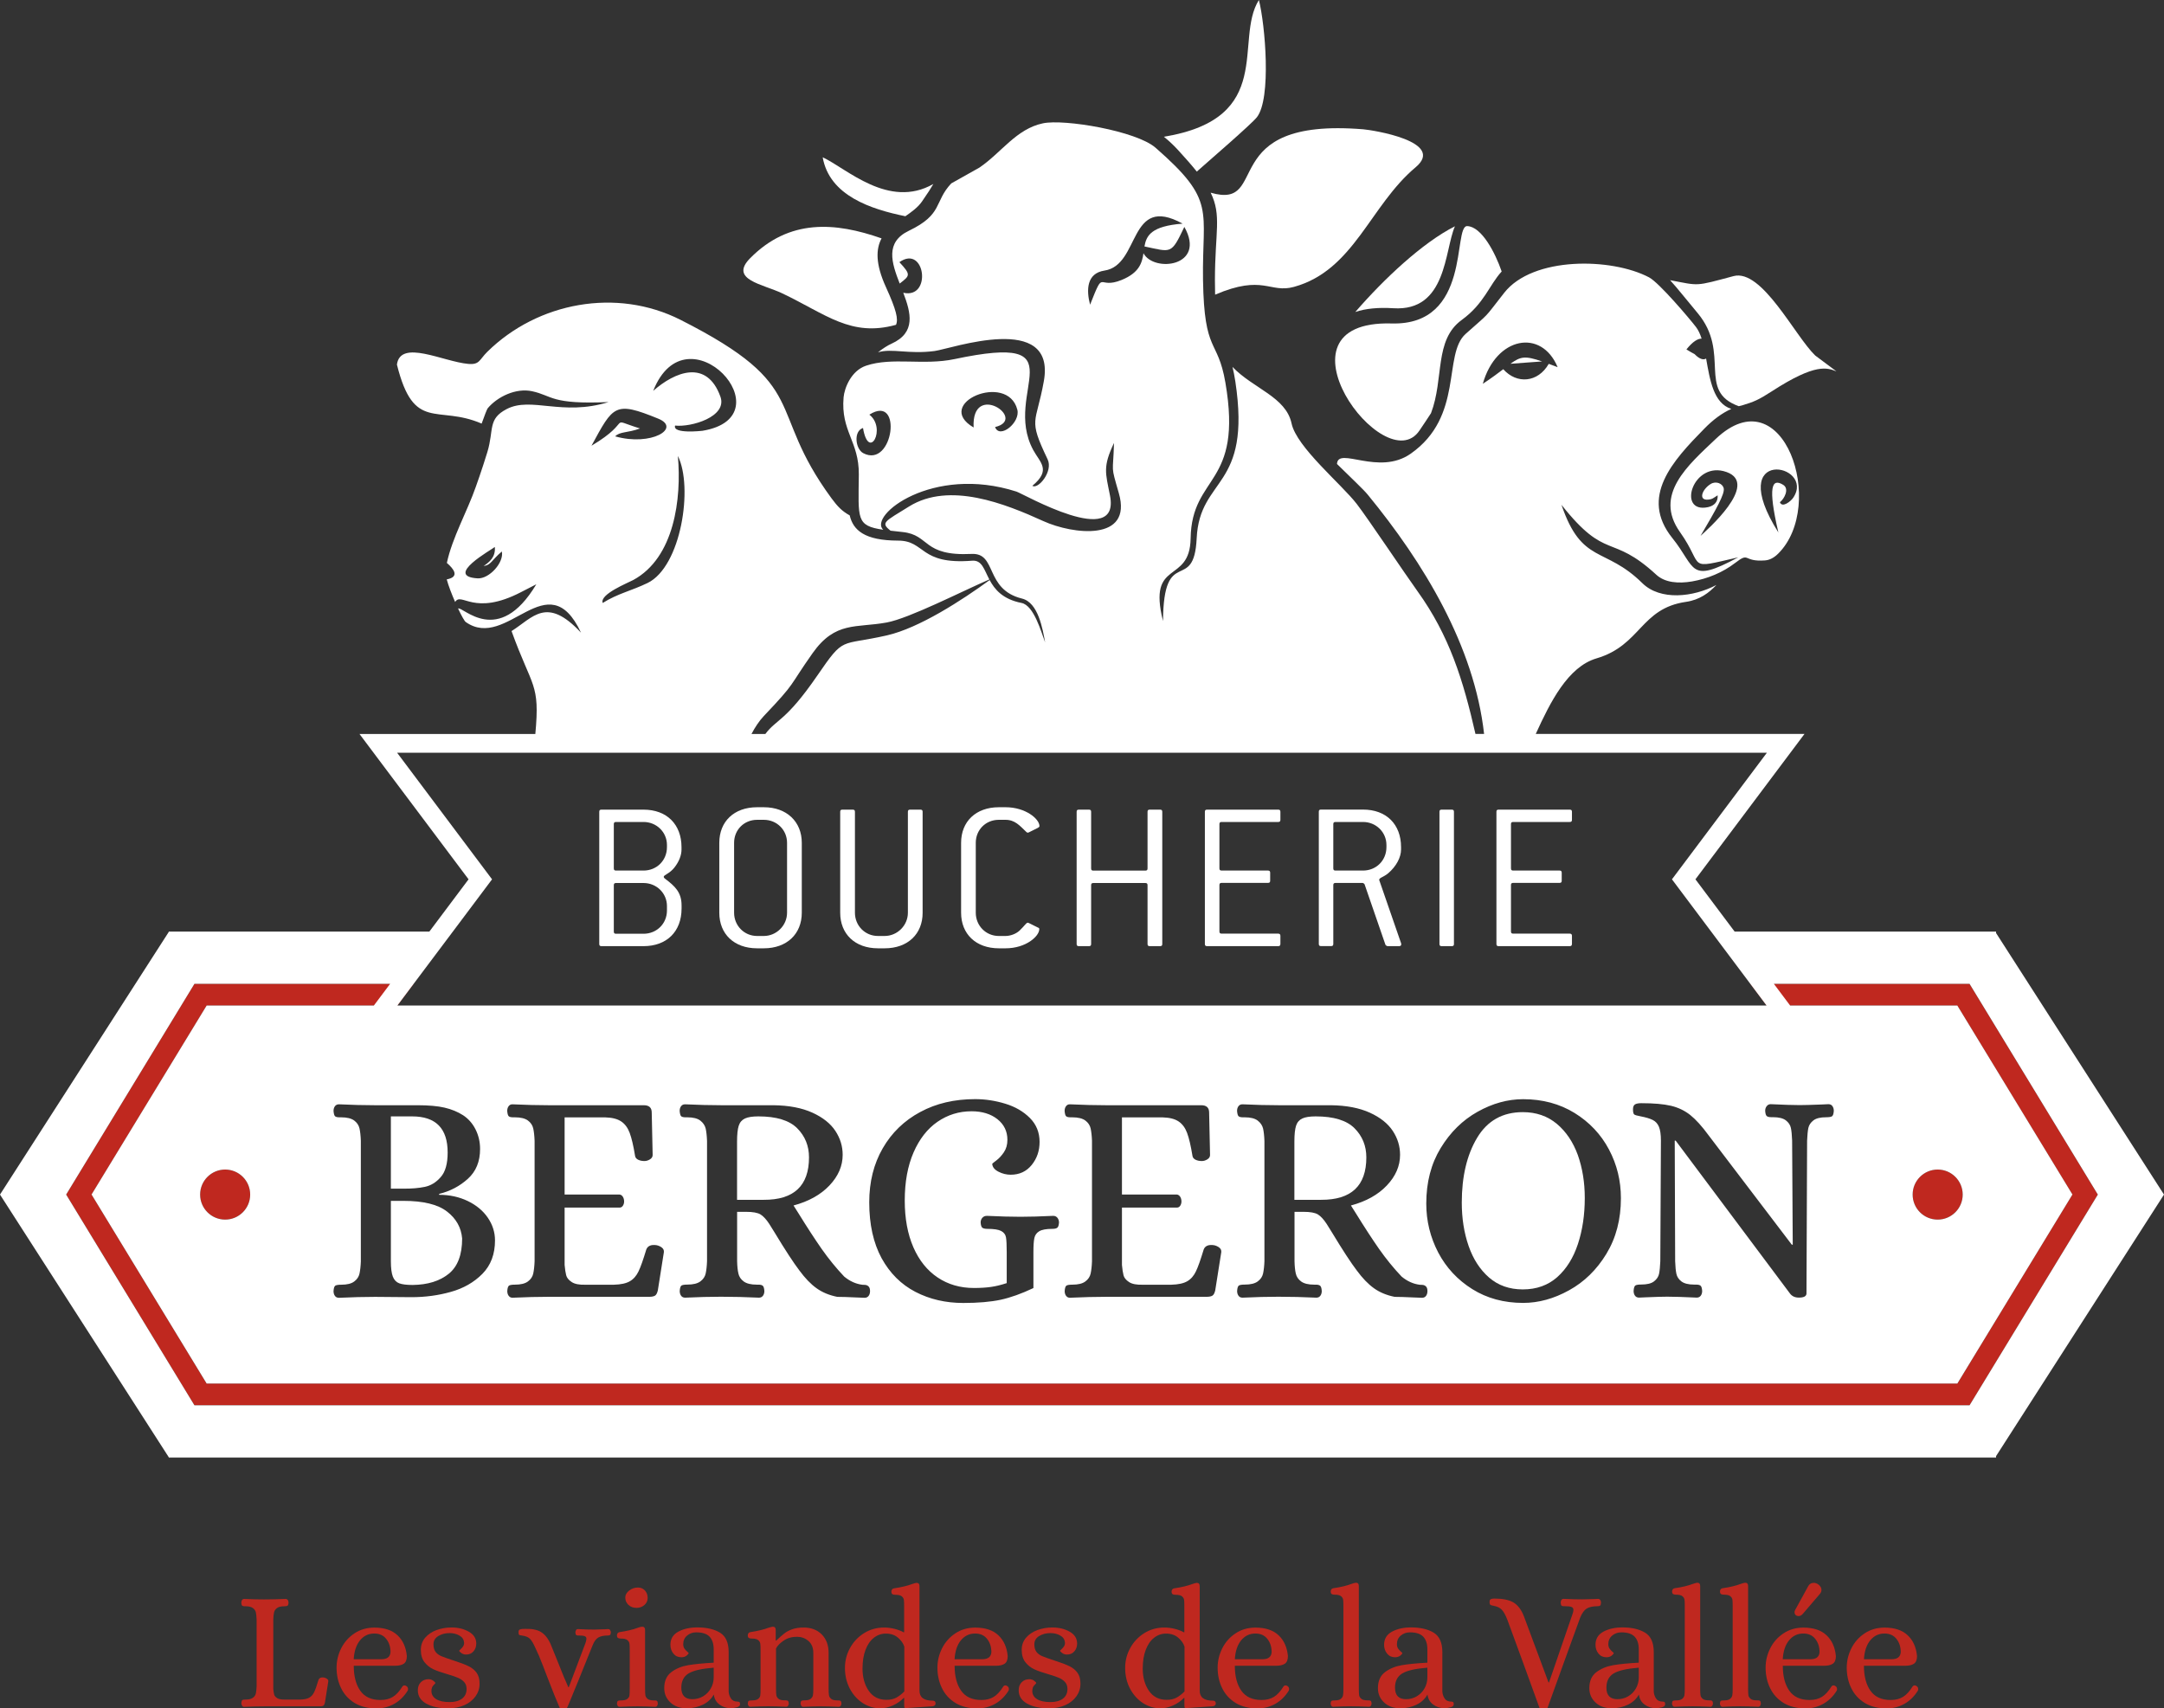 <?xml version="1.0" encoding="utf-8"?>
<!-- Generator: Adobe Illustrator 27.2.0, SVG Export Plug-In . SVG Version: 6.00 Build 0)  -->
<svg version="1.1" id="Calque_1" xmlns="http://www.w3.org/2000/svg" xmlns:xlink="http://www.w3.org/1999/xlink" x="0px" y="0px"
	 viewBox="0 0 351 277.07" style="enable-background:new 0 0 351 277.07;" xml:space="preserve">
<rect x="0" y="0" width="351" height="277.07" fill="#333333" stroke="none"/>
<style type="text/css">
	.st0{fill:#BF281F;}
	.st1{fill:#FFFFFF;}
	.st2{fill:none;}
</style>
<g>
	<g>
		<path class="st0" d="M39.27,276.64c-0.08-0.12-0.12-0.26-0.12-0.43c0.02-0.27,0.07-0.44,0.17-0.49c0.09-0.06,0.27-0.08,0.52-0.08
			c0.53,0,0.92-0.1,1.18-0.29c0.26-0.19,0.42-0.43,0.48-0.71c0.06-0.28,0.1-0.65,0.12-1.11v-10.91c-0.02-0.46-0.06-0.83-0.12-1.11
			c-0.06-0.28-0.23-0.52-0.48-0.71c-0.26-0.19-0.65-0.29-1.18-0.29h-0.17c-0.18,0-0.31-0.03-0.39-0.1
			c-0.07-0.06-0.12-0.22-0.14-0.48c0-0.16,0.04-0.31,0.12-0.43c0.08-0.12,0.2-0.18,0.34-0.18c1.21,0.06,2.3,0.08,3.27,0.08
			c1.1,0,2.24-0.03,3.44-0.08c0.16,0,0.29,0.06,0.37,0.18c0.08,0.12,0.12,0.26,0.12,0.43c-0.02,0.28-0.08,0.44-0.18,0.5
			c-0.1,0.05-0.27,0.08-0.51,0.08c-0.53,0-0.93,0.1-1.18,0.29c-0.26,0.19-0.42,0.43-0.48,0.71c-0.06,0.28-0.11,0.66-0.12,1.11v11.32
			c0.04,0.38,0.08,0.68,0.14,0.89c0.05,0.21,0.22,0.4,0.49,0.58c0.28,0.17,0.71,0.25,1.29,0.23h2.47c0.64-0.02,1.13-0.12,1.46-0.32
			c0.33-0.19,0.59-0.49,0.78-0.89c0.19-0.4,0.43-1.06,0.7-1.98c0.13-0.33,0.44-0.46,0.93-0.38c0.17,0.04,0.32,0.11,0.47,0.22
			c0.15,0.11,0.21,0.25,0.19,0.41l-0.55,3.46c-0.06,0.24-0.14,0.39-0.25,0.47c-0.11,0.07-0.29,0.11-0.55,0.11h-9.01
			c-0.99,0-2.09,0.03-3.3,0.08C39.47,276.82,39.35,276.76,39.27,276.64z"/>
		<path class="st0" d="M57.51,276.19c-0.96-0.59-1.69-1.38-2.18-2.39c-0.5-1.01-0.74-2.13-0.74-3.35c0-1.08,0.25-2.12,0.75-3.12
			c0.5-1,1.22-1.81,2.16-2.43c0.93-0.62,2.01-0.93,3.22-0.93c1.63,0,2.89,0.42,3.76,1.25c0.88,0.83,1.38,1.96,1.51,3.37
			c0,0.6-0.17,1.02-0.5,1.24c-0.33,0.22-0.81,0.33-1.43,0.33h-6.68c0,1.7,0.35,3.05,1.06,4.05c0.7,1,1.8,1.5,3.28,1.5
			c0.79,0,1.46-0.17,2.01-0.51c0.55-0.34,1.07-0.91,1.57-1.72c0.09-0.09,0.18-0.14,0.28-0.14c0.13,0,0.24,0.04,0.33,0.11
			c0.18,0.11,0.27,0.27,0.27,0.49c0,0.11-0.02,0.19-0.05,0.25c-0.57,0.92-1.29,1.63-2.16,2.13c-0.87,0.5-1.85,0.76-2.95,0.76
			C59.64,277.07,58.47,276.77,57.51,276.19z M61.86,269.1c0.93,0,1.43-0.38,1.48-1.15c0-0.84-0.23-1.56-0.69-2.14
			c-0.46-0.59-1.11-0.88-1.95-0.88c-0.93,0-1.7,0.37-2.31,1.11c-0.6,0.74-0.94,1.76-1.02,3.06H61.86z"/>
		<path class="st0" d="M69.14,276.3c-0.92-0.51-1.37-1.24-1.37-2.17c0-0.53,0.16-0.96,0.48-1.29c0.32-0.33,0.74-0.5,1.25-0.5
			c0.29,0,0.55,0.08,0.78,0.25c0.23,0.17,0.34,0.29,0.34,0.38c0,0.02-0.1,0.14-0.32,0.36c-0.21,0.22-0.32,0.53-0.32,0.93
			c0,0.55,0.25,0.98,0.76,1.31c0.5,0.32,1.23,0.48,2.19,0.48c0.86,0,1.53-0.19,2.02-0.56c0.49-0.38,0.73-0.9,0.73-1.58
			c0-0.46-0.14-0.83-0.41-1.13c-0.27-0.29-0.62-0.52-1.03-0.69c-0.41-0.17-0.99-0.36-1.72-0.58c-0.9-0.26-1.63-0.51-2.2-0.77
			c-0.57-0.26-1.05-0.64-1.46-1.15c-0.4-0.51-0.6-1.18-0.6-2.01c0-0.77,0.24-1.43,0.71-1.98c0.48-0.55,1.1-0.96,1.86-1.24
			c0.76-0.27,1.56-0.41,2.4-0.41c1.08,0,2.02,0.23,2.82,0.69c0.8,0.46,1.2,1.1,1.2,1.92c0,0.49-0.15,0.92-0.45,1.26
			c-0.3,0.35-0.7,0.52-1.2,0.52c-0.29,0-0.55-0.08-0.78-0.25c-0.23-0.17-0.34-0.29-0.34-0.38c0-0.02,0.07-0.09,0.22-0.22
			c0.15-0.13,0.28-0.28,0.4-0.45c0.12-0.17,0.18-0.38,0.18-0.62c-0.04-0.5-0.28-0.88-0.74-1.15c-0.46-0.27-1-0.41-1.62-0.41
			c-0.7,0-1.3,0.16-1.83,0.48c-0.52,0.32-0.78,0.77-0.78,1.33c0,0.51,0.11,0.92,0.33,1.22c0.22,0.3,0.55,0.55,0.99,0.73
			c0.44,0.18,1.14,0.43,2.09,0.74c0.97,0.31,1.73,0.6,2.28,0.87c0.55,0.27,0.99,0.62,1.31,1.07c0.32,0.45,0.48,1.04,0.48,1.77
			c0,0.75-0.22,1.43-0.66,2.05c-0.44,0.61-1.04,1.09-1.81,1.43c-0.77,0.34-1.63,0.51-2.58,0.51
			C71.24,277.07,70.05,276.81,69.14,276.3z"/>
		<path class="st0" d="M88.81,272.09c-0.07-0.18-0.33-0.84-0.76-1.98c-0.43-1.14-0.84-2.09-1.22-2.86c-0.31-0.71-0.6-1.2-0.88-1.47
			c-0.27-0.27-0.68-0.43-1.21-0.51c-0.06-0.02-0.16-0.04-0.3-0.05c-0.15-0.02-0.24-0.06-0.28-0.14c-0.04-0.07-0.05-0.2-0.05-0.38
			c0-0.22,0.06-0.36,0.18-0.41c0.12-0.05,0.27-0.09,0.44-0.1c0.17-0.01,0.29-0.01,0.34-0.01c1.12-0.05,2,0.11,2.64,0.48
			c0.64,0.38,1.17,1.03,1.59,1.96c0.02,0.04,0.38,0.92,1.07,2.64c0.84,2.14,1.45,3.6,1.81,4.37h0.08l2.72-7.2
			c0.09-0.31,0.14-0.53,0.14-0.66c0-0.2-0.09-0.34-0.28-0.41c-0.18-0.07-0.49-0.11-0.91-0.11h-0.17c-0.15,0-0.25-0.03-0.31-0.08
			c-0.06-0.06-0.11-0.19-0.12-0.41c0-0.13,0.03-0.25,0.1-0.37c0.06-0.12,0.16-0.18,0.29-0.18c1.04,0.06,1.93,0.08,2.67,0.08
			c0.29,0,0.86-0.02,1.7-0.05l0.58-0.03c0.13,0,0.23,0.06,0.3,0.18c0.07,0.12,0.11,0.24,0.11,0.37c-0.02,0.22-0.06,0.36-0.14,0.41
			c-0.07,0.05-0.18,0.08-0.33,0.08c-0.68,0-1.2,0.11-1.57,0.33c-0.37,0.22-0.68,0.65-0.93,1.29c-0.42,1.06-1.21,3.01-2.36,5.85
			c-1.16,2.84-1.75,4.27-1.79,4.29h-1.16C90.34,275.99,89.68,274.35,88.81,272.09z"/>
		<path class="st0" d="M100.19,276.66c-0.08-0.11-0.12-0.24-0.12-0.38c0.02-0.24,0.07-0.38,0.17-0.43c0.09-0.05,0.26-0.07,0.5-0.07
			c0.48,0,0.81-0.08,1.02-0.25c0.2-0.17,0.32-0.36,0.34-0.58c0.03-0.22,0.04-0.57,0.04-1.04v-6.29c0-0.48-0.01-0.82-0.04-1.04
			c-0.03-0.22-0.14-0.41-0.34-0.58c-0.2-0.17-0.54-0.25-1.02-0.25c-0.22,0-0.39-0.03-0.5-0.1c-0.11-0.06-0.17-0.22-0.17-0.45
			c0-0.11,0.04-0.22,0.11-0.32c0.07-0.1,0.18-0.16,0.33-0.18c1.15-0.17,2.14-0.4,2.97-0.71c0.26-0.09,0.47-0.15,0.63-0.16h0.08
			c0.29,0,0.44,0.17,0.44,0.52v9.56c0,0.48,0.02,0.82,0.05,1.04c0.04,0.22,0.16,0.41,0.36,0.58c0.2,0.17,0.54,0.25,1.02,0.25h0.17
			c0.15,0,0.26,0.03,0.33,0.08c0.07,0.05,0.12,0.19,0.14,0.41c0,0.15-0.04,0.28-0.11,0.38c-0.07,0.11-0.18,0.17-0.33,0.17
			c-1.06-0.05-2.03-0.08-2.89-0.08c-0.82,0-1.78,0.03-2.86,0.08C100.38,276.82,100.27,276.77,100.19,276.66z M101.94,260.29
			c-0.35-0.32-0.52-0.72-0.52-1.2c0-0.42,0.21-0.8,0.63-1.13c0.42-0.33,0.9-0.49,1.43-0.49c0.46,0,0.83,0.16,1.13,0.48
			c0.29,0.32,0.44,0.73,0.44,1.22c0,0.44-0.17,0.82-0.52,1.13c-0.35,0.31-0.78,0.47-1.29,0.47
			C102.71,260.77,102.28,260.61,101.94,260.29z"/>
		<path class="st0" d="M108.76,276.13c-0.68-0.62-1.02-1.4-1.02-2.34c0-1.15,0.38-2.02,1.15-2.6c0.77-0.58,1.69-0.95,2.75-1.13
			c1.06-0.17,2.44-0.31,4.12-0.4v-2.17c0-0.9-0.23-1.58-0.67-2.05c-0.45-0.47-1.17-0.7-2.16-0.7c-0.57,0-1.06,0.17-1.48,0.52
			c-0.42,0.35-0.63,0.82-0.63,1.4c0,0.29,0.07,0.54,0.21,0.73c0.14,0.19,0.28,0.35,0.44,0.48c0.16,0.13,0.23,0.2,0.23,0.22
			c0,0.11-0.12,0.25-0.34,0.43c-0.23,0.17-0.51,0.26-0.84,0.26c-0.55,0-0.98-0.2-1.3-0.6c-0.32-0.4-0.48-0.88-0.48-1.43
			c0-0.95,0.43-1.66,1.28-2.12c0.85-0.46,1.88-0.69,3.09-0.69c1.5,0,2.73,0.28,3.67,0.85c0.94,0.57,1.41,1.62,1.41,3.16v6.4
			c0.02,0.38,0.14,0.75,0.36,1.1c0.22,0.35,0.58,0.52,1.07,0.52c0.15,0,0.25,0.03,0.32,0.08c0.06,0.05,0.1,0.17,0.1,0.36
			c0,0.22-0.17,0.38-0.51,0.48c-0.34,0.1-0.67,0.15-1,0.15c-0.7,0-1.31-0.2-1.84-0.6c-0.53-0.4-0.83-0.94-0.91-1.62
			c-0.39,0.71-0.98,1.26-1.77,1.65c-0.8,0.38-1.65,0.58-2.57,0.58C110.33,277.07,109.44,276.76,108.76,276.13z M114.03,275.12
			c0.53-0.31,0.95-0.74,1.26-1.28c0.31-0.54,0.47-1.14,0.47-1.8v-1.57c-1.92,0.15-3.28,0.46-4.07,0.93
			c-0.79,0.48-1.18,1.25-1.18,2.31c0,1.25,0.6,1.87,1.79,1.87C112.93,275.58,113.5,275.43,114.03,275.12z"/>
		<path class="st0" d="M121.41,276.66c-0.08-0.11-0.12-0.24-0.12-0.38c0.02-0.24,0.07-0.38,0.17-0.43c0.09-0.05,0.26-0.07,0.5-0.07
			c0.48,0,0.81-0.08,1.02-0.25c0.2-0.17,0.32-0.36,0.34-0.58c0.03-0.22,0.04-0.57,0.04-1.04v-6.29c0-0.48-0.01-0.82-0.04-1.04
			c-0.03-0.22-0.14-0.41-0.34-0.58c-0.2-0.17-0.54-0.25-1.02-0.25c-0.22,0-0.39-0.03-0.5-0.1c-0.11-0.06-0.17-0.22-0.17-0.45
			c0-0.11,0.04-0.22,0.11-0.32c0.07-0.1,0.18-0.16,0.33-0.18c1.19-0.18,2.17-0.42,2.94-0.71c0.31-0.09,0.52-0.15,0.63-0.16h0.08
			c0.29,0,0.44,0.17,0.44,0.52v1.73h0.08c0.53-0.5,0.96-0.88,1.29-1.14c0.33-0.27,0.76-0.5,1.28-0.69c0.52-0.19,1.14-0.29,1.86-0.29
			c1.25,0,2.23,0.38,2.97,1.13c0.73,0.75,1.1,1.74,1.1,2.97v5.85c0,0.48,0.02,0.82,0.06,1.04c0.04,0.22,0.15,0.41,0.36,0.58
			c0.2,0.17,0.54,0.25,1.02,0.25h0.17c0.15,0,0.26,0.03,0.33,0.08c0.07,0.05,0.12,0.19,0.14,0.41c0,0.15-0.04,0.28-0.12,0.38
			c-0.08,0.11-0.19,0.17-0.32,0.17c-1.06-0.05-2.02-0.08-2.89-0.08c-0.82,0-1.78,0.03-2.86,0.08c-0.13,0-0.23-0.05-0.32-0.17
			c-0.08-0.11-0.12-0.24-0.12-0.38c0.02-0.24,0.07-0.38,0.15-0.43c0.08-0.05,0.24-0.07,0.48-0.07c0.48,0,0.81-0.08,1.02-0.25
			c0.2-0.17,0.32-0.36,0.36-0.58s0.06-0.57,0.06-1.04v-5.83c0-0.84-0.27-1.49-0.8-1.94c-0.53-0.45-1.15-0.67-1.84-0.67
			c-0.84,0-1.57,0.21-2.17,0.62c-0.6,0.41-1.02,0.84-1.24,1.28v6.54c0,0.48,0.02,0.82,0.05,1.04c0.04,0.22,0.16,0.41,0.36,0.58
			c0.2,0.17,0.54,0.25,1.02,0.25h0.17c0.15,0,0.26,0.03,0.33,0.08c0.07,0.05,0.12,0.19,0.14,0.41c0,0.15-0.04,0.28-0.11,0.38
			c-0.07,0.11-0.18,0.17-0.33,0.17c-1.06-0.05-2.03-0.08-2.89-0.08c-0.82,0-1.78,0.03-2.86,0.08
			C121.6,276.82,121.49,276.77,121.41,276.66z"/>
		<path class="st0" d="M139.97,276.23c-0.88-0.56-1.58-1.34-2.12-2.34c-0.53-1-0.8-2.13-0.8-3.39c0-1.14,0.27-2.21,0.82-3.21
			c0.55-1.01,1.31-1.81,2.28-2.42c0.97-0.6,2.05-0.91,3.24-0.91c0.57,0,1.14,0.07,1.7,0.21s1.06,0.33,1.48,0.56h0.08v-4.21
			c0-0.48-0.01-0.82-0.04-1.04c-0.03-0.22-0.14-0.41-0.34-0.58c-0.2-0.17-0.54-0.25-1.02-0.25c-0.22,0-0.38-0.03-0.5-0.1
			c-0.11-0.06-0.17-0.21-0.17-0.45c0-0.11,0.04-0.21,0.11-0.32c0.07-0.1,0.18-0.16,0.33-0.18c1.16-0.17,2.14-0.4,2.97-0.71
			c0.26-0.09,0.47-0.15,0.63-0.17h0.08c0.29,0,0.44,0.17,0.44,0.52v16.96c0,1.08,0.71,1.62,2.14,1.62c0.31,0,0.47,0.15,0.47,0.44
			c0,0.26-0.16,0.41-0.47,0.47l-4.37,0.3c-0.13,0-0.2-0.04-0.22-0.12s-0.03-0.22-0.03-0.43v-1.1h-0.08
			c-0.48,0.49-1.06,0.9-1.74,1.21c-0.69,0.31-1.37,0.47-2.05,0.47C141.8,277.07,140.85,276.79,139.97,276.23z M145.4,275.32
			c0.45-0.25,0.87-0.58,1.28-1v-7.26c-0.17-0.53-0.51-1.02-1.03-1.46c-0.52-0.44-1.18-0.66-1.96-0.66c-0.72,0-1.36,0.22-1.94,0.67
			c-0.58,0.45-1.03,1.1-1.36,1.96c-0.33,0.86-0.49,1.88-0.49,3.05c0,1.41,0.33,2.61,1,3.59c0.67,0.98,1.63,1.47,2.87,1.47
			C144.4,275.69,144.95,275.57,145.4,275.32z"/>
		<path class="st0" d="M154.97,276.19c-0.96-0.59-1.69-1.38-2.18-2.39c-0.5-1.01-0.74-2.13-0.74-3.35c0-1.08,0.25-2.12,0.75-3.12
			c0.5-1,1.22-1.81,2.16-2.43c0.93-0.62,2.01-0.93,3.22-0.93c1.63,0,2.89,0.42,3.76,1.25c0.88,0.83,1.38,1.96,1.51,3.37
			c0,0.6-0.17,1.02-0.5,1.24s-0.81,0.33-1.43,0.33h-6.68c0,1.7,0.35,3.05,1.06,4.05c0.7,1,1.8,1.5,3.28,1.5
			c0.79,0,1.46-0.17,2.01-0.51c0.55-0.34,1.07-0.91,1.57-1.72c0.09-0.09,0.18-0.14,0.28-0.14c0.13,0,0.24,0.04,0.33,0.11
			c0.18,0.11,0.27,0.27,0.27,0.49c0,0.11-0.02,0.19-0.05,0.25c-0.57,0.92-1.29,1.63-2.16,2.13s-1.85,0.76-2.95,0.76
			C157.1,277.07,155.93,276.77,154.97,276.19z M159.32,269.1c0.93,0,1.43-0.38,1.48-1.15c0-0.84-0.23-1.56-0.69-2.14
			c-0.46-0.59-1.11-0.88-1.95-0.88c-0.93,0-1.7,0.37-2.31,1.11c-0.6,0.74-0.94,1.76-1.02,3.06H159.32z"/>
		<path class="st0" d="M166.6,276.3c-0.92-0.51-1.37-1.24-1.37-2.17c0-0.53,0.16-0.96,0.48-1.29c0.32-0.33,0.74-0.5,1.25-0.5
			c0.29,0,0.55,0.08,0.78,0.25c0.23,0.17,0.34,0.29,0.34,0.38c0,0.02-0.1,0.14-0.32,0.36s-0.32,0.53-0.32,0.93
			c0,0.55,0.25,0.98,0.76,1.31c0.5,0.32,1.23,0.48,2.19,0.48c0.86,0,1.53-0.19,2.02-0.56c0.49-0.38,0.73-0.9,0.73-1.58
			c0-0.46-0.14-0.83-0.41-1.13c-0.27-0.29-0.62-0.52-1.03-0.69c-0.41-0.17-0.99-0.36-1.72-0.58c-0.9-0.26-1.63-0.51-2.2-0.77
			c-0.57-0.26-1.05-0.64-1.46-1.15c-0.4-0.51-0.6-1.18-0.6-2.01c0-0.77,0.24-1.43,0.71-1.98c0.48-0.55,1.1-0.96,1.86-1.24
			c0.76-0.27,1.56-0.41,2.4-0.41c1.08,0,2.02,0.23,2.82,0.69s1.2,1.1,1.2,1.92c0,0.49-0.15,0.92-0.45,1.26
			c-0.3,0.35-0.7,0.52-1.2,0.52c-0.29,0-0.55-0.08-0.78-0.25c-0.23-0.17-0.34-0.29-0.34-0.38c0-0.02,0.07-0.09,0.22-0.22
			s0.28-0.28,0.4-0.45c0.12-0.17,0.18-0.38,0.18-0.62c-0.04-0.5-0.28-0.88-0.74-1.15c-0.46-0.27-1-0.41-1.62-0.41
			c-0.7,0-1.3,0.16-1.83,0.48c-0.52,0.32-0.78,0.77-0.78,1.33c0,0.51,0.11,0.92,0.33,1.22c0.22,0.3,0.55,0.55,0.99,0.73
			c0.44,0.18,1.14,0.43,2.09,0.74c0.97,0.31,1.73,0.6,2.28,0.87c0.55,0.27,0.99,0.62,1.31,1.07c0.32,0.45,0.48,1.04,0.48,1.77
			c0,0.75-0.22,1.43-0.66,2.05c-0.44,0.61-1.04,1.09-1.81,1.43c-0.77,0.34-1.63,0.51-2.58,0.51
			C168.71,277.07,167.52,276.81,166.6,276.3z"/>
		<path class="st0" d="M185.42,276.23c-0.88-0.56-1.58-1.34-2.12-2.34c-0.53-1-0.8-2.13-0.8-3.39c0-1.14,0.27-2.21,0.82-3.21
			c0.55-1.01,1.31-1.81,2.28-2.42c0.97-0.6,2.05-0.91,3.24-0.91c0.57,0,1.14,0.07,1.7,0.21c0.57,0.14,1.06,0.33,1.48,0.56h0.08
			v-4.21c0-0.48-0.01-0.82-0.04-1.04s-0.14-0.41-0.34-0.58c-0.2-0.17-0.54-0.25-1.02-0.25c-0.22,0-0.38-0.03-0.5-0.1
			c-0.11-0.06-0.17-0.21-0.17-0.45c0-0.11,0.04-0.21,0.11-0.32c0.07-0.1,0.18-0.16,0.33-0.18c1.16-0.17,2.14-0.4,2.97-0.71
			c0.26-0.09,0.47-0.15,0.63-0.17h0.08c0.29,0,0.44,0.17,0.44,0.52v16.96c0,1.08,0.71,1.62,2.14,1.62c0.31,0,0.47,0.15,0.47,0.44
			c0,0.26-0.16,0.41-0.47,0.47l-4.37,0.3c-0.13,0-0.2-0.04-0.22-0.12s-0.03-0.22-0.03-0.43v-1.1h-0.08
			c-0.48,0.49-1.06,0.9-1.74,1.21c-0.69,0.31-1.37,0.47-2.05,0.47C187.26,277.07,186.3,276.79,185.42,276.23z M190.85,275.32
			c0.45-0.25,0.87-0.58,1.28-1v-7.26c-0.17-0.53-0.51-1.02-1.03-1.46c-0.52-0.44-1.18-0.66-1.96-0.66c-0.72,0-1.36,0.22-1.94,0.67
			c-0.58,0.45-1.03,1.1-1.36,1.96c-0.33,0.86-0.49,1.88-0.49,3.05c0,1.41,0.33,2.61,1,3.59c0.67,0.98,1.63,1.47,2.87,1.47
			C189.86,275.69,190.4,275.57,190.85,275.32z"/>
		<path class="st0" d="M200.42,276.19c-0.96-0.59-1.69-1.38-2.18-2.39c-0.5-1.01-0.74-2.13-0.74-3.35c0-1.08,0.25-2.12,0.75-3.12
			c0.5-1,1.22-1.81,2.16-2.43c0.93-0.62,2.01-0.93,3.22-0.93c1.63,0,2.89,0.42,3.76,1.25c0.88,0.83,1.38,1.96,1.51,3.37
			c0,0.6-0.17,1.02-0.5,1.24c-0.33,0.22-0.81,0.33-1.43,0.33h-6.68c0,1.7,0.35,3.05,1.06,4.05c0.7,1,1.8,1.5,3.28,1.5
			c0.79,0,1.46-0.17,2.01-0.51c0.55-0.34,1.07-0.91,1.57-1.72c0.09-0.09,0.18-0.14,0.28-0.14c0.13,0,0.24,0.04,0.33,0.11
			c0.18,0.11,0.27,0.27,0.27,0.49c0,0.11-0.02,0.19-0.05,0.25c-0.57,0.92-1.29,1.63-2.16,2.13s-1.85,0.76-2.95,0.76
			C202.55,277.07,201.38,276.77,200.42,276.19z M204.78,269.1c0.93,0,1.43-0.38,1.48-1.15c0-0.84-0.23-1.56-0.69-2.14
			c-0.46-0.59-1.11-0.88-1.95-0.88c-0.93,0-1.7,0.37-2.31,1.11c-0.6,0.74-0.94,1.76-1.02,3.06H204.78z"/>
		<path class="st0" d="M215.95,276.66c-0.08-0.11-0.12-0.24-0.12-0.38c0.02-0.24,0.07-0.38,0.15-0.43c0.08-0.05,0.24-0.07,0.48-0.07
			c0.48,0,0.81-0.08,1.02-0.25c0.2-0.17,0.32-0.36,0.36-0.58c0.04-0.22,0.06-0.57,0.06-1.04V260.5c0-0.48-0.01-0.82-0.04-1.04
			c-0.03-0.22-0.14-0.41-0.34-0.58c-0.2-0.17-0.54-0.25-1.02-0.25c-0.22,0-0.38-0.03-0.49-0.1c-0.11-0.06-0.17-0.22-0.17-0.45
			c0-0.11,0.04-0.22,0.11-0.32c0.07-0.1,0.18-0.16,0.33-0.18c1.15-0.16,2.14-0.4,2.97-0.71c0.26-0.09,0.47-0.15,0.63-0.17h0.08
			c0.29,0,0.44,0.17,0.44,0.52v16.68c0,0.48,0.02,0.82,0.05,1.04s0.16,0.41,0.36,0.58c0.2,0.17,0.54,0.25,1.02,0.25h0.17
			c0.15,0,0.26,0.03,0.33,0.08c0.07,0.05,0.12,0.19,0.14,0.41c0,0.15-0.04,0.28-0.11,0.38c-0.07,0.11-0.18,0.17-0.33,0.17
			c-1.06-0.05-2.03-0.08-2.89-0.08c-0.83,0-1.78,0.03-2.86,0.08C216.14,276.82,216.03,276.77,215.95,276.66z"/>
		<path class="st0" d="M224.52,276.13c-0.68-0.62-1.02-1.4-1.02-2.34c0-1.15,0.38-2.02,1.15-2.6c0.77-0.58,1.69-0.95,2.75-1.13
			s2.44-0.31,4.12-0.4v-2.17c0-0.9-0.23-1.58-0.67-2.05c-0.45-0.47-1.17-0.7-2.16-0.7c-0.57,0-1.06,0.17-1.48,0.52
			c-0.42,0.35-0.63,0.82-0.63,1.4c0,0.29,0.07,0.54,0.21,0.73c0.14,0.19,0.28,0.35,0.44,0.48c0.16,0.13,0.23,0.2,0.23,0.22
			c0,0.11-0.12,0.25-0.34,0.43c-0.23,0.17-0.51,0.26-0.84,0.26c-0.55,0-0.98-0.2-1.3-0.6c-0.32-0.4-0.48-0.88-0.48-1.43
			c0-0.95,0.43-1.66,1.28-2.12c0.85-0.46,1.88-0.69,3.09-0.69c1.5,0,2.73,0.28,3.67,0.85c0.94,0.57,1.41,1.62,1.41,3.16v6.4
			c0.02,0.38,0.14,0.75,0.36,1.1c0.22,0.35,0.58,0.52,1.07,0.52c0.15,0,0.25,0.03,0.32,0.08c0.06,0.05,0.1,0.17,0.1,0.36
			c0,0.22-0.17,0.38-0.51,0.48c-0.34,0.1-0.67,0.15-1,0.15c-0.7,0-1.31-0.2-1.84-0.6c-0.53-0.4-0.83-0.94-0.91-1.62
			c-0.39,0.71-0.98,1.26-1.77,1.65c-0.8,0.38-1.65,0.58-2.57,0.58C226.09,277.07,225.2,276.76,224.52,276.13z M229.79,275.12
			c0.53-0.31,0.95-0.74,1.26-1.28c0.31-0.54,0.47-1.14,0.47-1.8v-1.57c-1.92,0.15-3.28,0.46-4.07,0.93
			c-0.79,0.48-1.18,1.25-1.18,2.31c0,1.25,0.6,1.87,1.79,1.87C228.69,275.58,229.26,275.43,229.79,275.12z"/>
		<path class="st0" d="M247.11,269.84c-1.19-3.28-2.06-5.65-2.61-7.12c-0.31-0.79-0.61-1.34-0.91-1.65
			c-0.29-0.31-0.72-0.52-1.29-0.63c-0.07-0.02-0.18-0.04-0.33-0.07c-0.15-0.03-0.24-0.08-0.29-0.16c-0.05-0.08-0.07-0.22-0.07-0.4
			c0-0.22,0.06-0.37,0.18-0.44s0.31-0.11,0.56-0.11c1.37,0,2.42,0.21,3.13,0.63c0.71,0.42,1.28,1.17,1.7,2.25l3.99,10.72h0.08
			l3.79-11.02c0.11-0.31,0.17-0.55,0.17-0.71c0-0.26-0.1-0.43-0.32-0.51c-0.21-0.08-0.56-0.12-1.06-0.12h-0.17
			c-0.18,0-0.31-0.03-0.38-0.1c-0.07-0.06-0.12-0.22-0.14-0.48c0-0.16,0.04-0.31,0.12-0.43c0.08-0.12,0.2-0.18,0.34-0.18
			c1.19,0.06,2.19,0.08,3,0.08c0.35,0,1.02-0.02,2.01-0.05l0.58-0.03c0.16,0,0.29,0.06,0.37,0.18c0.08,0.12,0.12,0.26,0.12,0.43
			c-0.02,0.26-0.06,0.42-0.14,0.48c-0.07,0.06-0.2,0.1-0.38,0.1c-0.79,0-1.39,0.13-1.8,0.38c-0.41,0.26-0.76,0.75-1.06,1.48
			c-0.55,1.5-1.43,3.93-2.65,7.3c-1.22,3.36-2.1,5.81-2.65,7.35h-1.29C249.17,275.51,248.3,273.12,247.11,269.84z"/>
		<path class="st0" d="M258.81,276.13c-0.68-0.62-1.02-1.4-1.02-2.34c0-1.15,0.38-2.02,1.15-2.6c0.77-0.58,1.69-0.95,2.75-1.13
			s2.44-0.31,4.12-0.4v-2.17c0-0.9-0.23-1.58-0.67-2.05c-0.45-0.47-1.17-0.7-2.16-0.7c-0.57,0-1.06,0.17-1.48,0.52
			c-0.42,0.35-0.63,0.82-0.63,1.4c0,0.29,0.07,0.54,0.21,0.73c0.14,0.19,0.28,0.35,0.44,0.48c0.16,0.13,0.23,0.2,0.23,0.22
			c0,0.11-0.12,0.25-0.34,0.43c-0.23,0.17-0.51,0.26-0.84,0.26c-0.55,0-0.98-0.2-1.3-0.6c-0.32-0.4-0.48-0.88-0.48-1.43
			c0-0.95,0.43-1.66,1.28-2.12c0.85-0.46,1.88-0.69,3.09-0.69c1.5,0,2.73,0.28,3.67,0.85c0.94,0.57,1.41,1.62,1.41,3.16v6.4
			c0.02,0.38,0.14,0.75,0.36,1.1c0.22,0.35,0.58,0.52,1.07,0.52c0.15,0,0.25,0.03,0.32,0.08c0.06,0.05,0.1,0.17,0.1,0.36
			c0,0.22-0.17,0.38-0.51,0.48c-0.34,0.1-0.67,0.15-1,0.15c-0.7,0-1.31-0.2-1.84-0.6c-0.53-0.4-0.83-0.94-0.91-1.62
			c-0.39,0.71-0.98,1.26-1.77,1.65c-0.8,0.38-1.65,0.58-2.57,0.58C260.37,277.07,259.48,276.76,258.81,276.13z M264.08,275.12
			c0.53-0.31,0.95-0.74,1.26-1.28c0.31-0.54,0.47-1.14,0.47-1.8v-1.57c-1.92,0.15-3.28,0.46-4.07,0.93
			c-0.79,0.48-1.18,1.25-1.18,2.31c0,1.25,0.6,1.87,1.79,1.87C262.97,275.58,263.55,275.43,264.08,275.12z"/>
		<path class="st0" d="M271.32,276.66c-0.08-0.11-0.12-0.24-0.12-0.38c0.02-0.24,0.07-0.38,0.15-0.43c0.08-0.05,0.24-0.07,0.48-0.07
			c0.48,0,0.81-0.08,1.02-0.25c0.2-0.17,0.32-0.36,0.36-0.58c0.04-0.22,0.06-0.57,0.06-1.04V260.5c0-0.48-0.01-0.82-0.04-1.04
			c-0.03-0.22-0.14-0.41-0.34-0.58c-0.2-0.17-0.54-0.25-1.02-0.25c-0.22,0-0.38-0.03-0.49-0.1c-0.11-0.06-0.17-0.22-0.17-0.45
			c0-0.11,0.04-0.22,0.11-0.32c0.07-0.1,0.18-0.16,0.33-0.18c1.15-0.16,2.14-0.4,2.97-0.71c0.26-0.09,0.47-0.15,0.63-0.17h0.08
			c0.29,0,0.44,0.17,0.44,0.52v16.68c0,0.48,0.02,0.82,0.05,1.04s0.16,0.41,0.36,0.58c0.2,0.17,0.54,0.25,1.02,0.25h0.17
			c0.15,0,0.26,0.03,0.33,0.08c0.07,0.05,0.12,0.19,0.14,0.41c0,0.15-0.04,0.28-0.11,0.38c-0.07,0.11-0.18,0.17-0.33,0.17
			c-1.06-0.05-2.03-0.08-2.89-0.08c-0.83,0-1.78,0.03-2.86,0.08C271.51,276.82,271.41,276.77,271.32,276.66z"/>
		<path class="st0" d="M279.09,276.66c-0.08-0.11-0.12-0.24-0.12-0.38c0.02-0.24,0.07-0.38,0.15-0.43c0.08-0.05,0.24-0.07,0.48-0.07
			c0.48,0,0.81-0.08,1.02-0.25c0.2-0.17,0.32-0.36,0.36-0.58c0.04-0.22,0.06-0.57,0.06-1.04V260.5c0-0.48-0.01-0.82-0.04-1.04
			c-0.03-0.22-0.14-0.41-0.34-0.58c-0.2-0.17-0.54-0.25-1.02-0.25c-0.22,0-0.38-0.03-0.49-0.1c-0.11-0.06-0.17-0.22-0.17-0.45
			c0-0.11,0.04-0.22,0.11-0.32c0.07-0.1,0.18-0.16,0.33-0.18c1.15-0.16,2.14-0.4,2.97-0.71c0.26-0.09,0.47-0.15,0.63-0.17h0.08
			c0.29,0,0.44,0.17,0.44,0.52v16.68c0,0.48,0.02,0.82,0.05,1.04s0.16,0.41,0.36,0.58c0.2,0.17,0.54,0.25,1.02,0.25h0.17
			c0.15,0,0.26,0.03,0.33,0.08c0.07,0.05,0.12,0.19,0.14,0.41c0,0.15-0.04,0.28-0.11,0.38c-0.07,0.11-0.18,0.17-0.33,0.17
			c-1.06-0.05-2.03-0.08-2.89-0.08c-0.83,0-1.78,0.03-2.86,0.08C279.28,276.82,279.17,276.77,279.09,276.66z"/>
		<path class="st0" d="M289.3,276.19c-0.96-0.59-1.69-1.38-2.18-2.39c-0.5-1.01-0.74-2.13-0.74-3.35c0-1.08,0.25-2.12,0.75-3.12
			c0.5-1,1.22-1.81,2.16-2.43c0.93-0.62,2.01-0.93,3.22-0.93c1.63,0,2.89,0.42,3.76,1.25c0.88,0.83,1.38,1.96,1.51,3.37
			c0,0.6-0.17,1.02-0.5,1.24s-0.81,0.33-1.43,0.33h-6.68c0,1.7,0.35,3.05,1.06,4.05c0.7,1,1.8,1.5,3.28,1.5
			c0.79,0,1.46-0.17,2.01-0.51c0.55-0.34,1.07-0.91,1.57-1.72c0.09-0.09,0.18-0.14,0.28-0.14c0.13,0,0.24,0.04,0.33,0.11
			c0.18,0.11,0.27,0.27,0.27,0.49c0,0.11-0.02,0.19-0.05,0.25c-0.57,0.92-1.29,1.63-2.16,2.13s-1.85,0.76-2.95,0.76
			C291.43,277.07,290.26,276.77,289.3,276.19z M293.65,269.1c0.93,0,1.43-0.38,1.48-1.15c0-0.84-0.23-1.56-0.69-2.14
			c-0.46-0.59-1.11-0.88-1.95-0.88c-0.93,0-1.7,0.37-2.31,1.11s-0.94,1.76-1.02,3.06H293.65z M291.15,261.8
			c-0.06-0.1-0.08-0.22-0.08-0.34c0-0.11,0.04-0.23,0.11-0.36l2.06-3.76c0.2-0.42,0.53-0.63,0.99-0.63c0.13,0,0.3,0.05,0.52,0.14
			c0.2,0.11,0.37,0.26,0.5,0.44c0.13,0.18,0.19,0.38,0.19,0.58c0,0.22-0.08,0.43-0.25,0.63l-2.8,3.27c-0.2,0.22-0.42,0.33-0.66,0.33
			c-0.13,0-0.25-0.03-0.36-0.08C291.28,261.97,291.21,261.9,291.15,261.8z"/>
		<path class="st0" d="M302.46,276.19c-0.96-0.59-1.69-1.38-2.18-2.39c-0.5-1.01-0.74-2.13-0.74-3.35c0-1.08,0.25-2.12,0.75-3.12
			c0.5-1,1.22-1.81,2.16-2.43c0.93-0.62,2.01-0.93,3.22-0.93c1.63,0,2.89,0.42,3.76,1.25c0.88,0.83,1.38,1.96,1.51,3.37
			c0,0.6-0.17,1.02-0.5,1.24c-0.33,0.22-0.81,0.33-1.43,0.33h-6.68c0,1.7,0.35,3.05,1.06,4.05c0.7,1,1.8,1.5,3.28,1.5
			c0.79,0,1.46-0.17,2.01-0.51c0.55-0.34,1.07-0.91,1.57-1.72c0.09-0.09,0.18-0.14,0.28-0.14c0.13,0,0.24,0.04,0.33,0.11
			c0.18,0.11,0.27,0.27,0.27,0.49c0,0.11-0.02,0.19-0.05,0.25c-0.57,0.92-1.29,1.63-2.16,2.13s-1.85,0.76-2.95,0.76
			C304.59,277.07,303.42,276.77,302.46,276.19z M306.82,269.1c0.93,0,1.43-0.38,1.48-1.15c0-0.84-0.23-1.56-0.69-2.14
			c-0.46-0.59-1.11-0.88-1.95-0.88c-0.93,0-1.7,0.37-2.31,1.11c-0.6,0.74-0.94,1.76-1.02,3.06H306.82z"/>
	</g>
	<path class="st1" d="M252.52,182.27c-1.51-1.26-3.35-1.9-5.52-1.9c-3.28,0-5.75,1.39-7.41,4.16c-1.66,2.77-2.49,6.28-2.49,10.51
		c0,2.56,0.37,4.91,1.11,7.04c0.74,2.13,1.85,3.84,3.32,5.12c1.48,1.28,3.3,1.92,5.47,1.92c2.23,0,4.09-0.67,5.59-2
		c1.49-1.33,2.61-3.12,3.35-5.37c0.74-2.25,1.11-4.73,1.11-7.46c0-2.53-0.38-4.85-1.13-6.97
		C255.16,185.23,254.03,183.54,252.52,182.27z"/>
	<path class="st1" d="M131.22,187.71c0-1.87-0.64-3.45-1.92-4.73c-1.28-1.28-3.38-1.92-6.3-1.92c-0.95,0-1.67,0.11-2.17,0.34
		c-0.49,0.23-0.83,0.62-1.01,1.18c-0.18,0.56-0.27,1.41-0.27,2.56v9.45h4.33C128.77,194.61,131.22,192.31,131.22,187.71z"/>
	<path class="st1" d="M221.62,187.71c0-1.87-0.64-3.45-1.92-4.73c-1.28-1.28-3.38-1.92-6.3-1.92c-0.95,0-1.68,0.11-2.17,0.34
		c-0.49,0.23-0.83,0.62-1.01,1.18c-0.18,0.56-0.27,1.41-0.27,2.56v9.45h4.33C219.18,194.61,221.62,192.31,221.62,187.71z"/>
	<path class="st1" d="M68.9,192.49c0.97-0.2,1.83-0.72,2.58-1.58c0.76-0.85,1.13-2.18,1.13-3.99c0-3.91-1.92-5.86-5.76-5.86h-3.45
		v11.72h2.07C66.79,192.79,67.93,192.69,68.9,192.49z"/>
	<path class="st1" d="M72.49,196.48c-1.49-1.15-3.85-1.72-7.07-1.72h-2.02v9.8c0,1.12,0.11,1.94,0.32,2.49
		c0.21,0.54,0.56,0.9,1.03,1.08c0.48,0.18,1.21,0.27,2.19,0.27c2.43-0.03,4.37-0.63,5.83-1.8c1.46-1.17,2.19-3.08,2.19-5.74
		C74.81,199.09,73.99,197.63,72.49,196.48z"/>
	<path class="st0" d="M36.52,189.68c-2.24,0-4.06,1.82-4.06,4.06c0,2.24,1.82,4.06,4.06,4.06s4.06-1.82,4.06-4.06
		C40.58,191.5,38.77,189.68,36.52,189.68z"/>
	<path class="st0" d="M314.29,189.68c-2.24,0-4.06,1.82-4.06,4.06c0,2.24,1.82,4.06,4.06,4.06c2.24,0,4.06-1.82,4.06-4.06
		C318.35,191.5,316.53,189.68,314.29,189.68z"/>
	<polygon class="st2" points="14.86,193.74 33.52,224.4 317.48,224.4 336.14,193.74 317.48,163.09 286.55,163.09 286.59,163.14 
		64.41,163.14 64.45,163.09 33.52,163.09 	"/>
	<polygon class="st0" points="317.48,163.09 336.14,193.74 317.48,224.4 33.52,224.4 14.86,193.74 33.52,163.09 64.45,163.09 
		67.09,159.56 31.54,159.56 10.73,193.74 31.54,227.92 319.46,227.92 340.27,193.74 319.45,159.56 283.91,159.56 286.55,163.09 	"/>
	<g>
		<path class="st1" d="M104.38,153.45h-6.83c-0.25,0-0.35-0.11-0.35-0.35v-21.44c0-0.25,0.1-0.35,0.35-0.35h6.83
			c3.77,0,6.16,2.39,6.16,6.09v0.39c0,0.85-0.35,1.9-1.16,2.92c-0.74,0.95-1.72,1.2-1.72,1.48c0,0.18,0.1,0.21,0.21,0.32
			c1.58,1.2,2.68,2.18,2.68,4.33v0.53C110.54,151.09,108.14,153.45,104.38,153.45z M108.18,137.04c0-2.08-1.69-3.73-3.8-3.73h-4.47
			c-0.25,0-0.35,0.11-0.35,0.35v7.18c0,0.25,0.11,0.35,0.35,0.35h4.47c2.15,0,3.8-1.65,3.8-3.8V137.04z M108.18,146.94
			c0-2.08-1.69-3.73-3.8-3.73h-4.47c-0.25,0-0.35,0.11-0.35,0.35v7.53c0,0.25,0.11,0.35,0.35,0.35h4.47c2.15,0,3.8-1.65,3.8-3.77
			V146.94z"/>
		<path class="st1" d="M123.89,153.8h-1.09c-3.73,0-6.13-2.32-6.13-5.77v-11.34c0-3.45,2.39-5.77,6.13-5.77h1.09
			c3.73,0,6.16,2.36,6.16,5.77v11.34C130.05,151.48,127.62,153.8,123.89,153.8z M127.66,136.69c0-2.08-1.65-3.73-3.77-3.73h-1.09
			c-2.11,0-3.73,1.62-3.73,3.73v11.34c0,2.11,1.65,3.77,3.73,3.77h1.09c2.04,0,3.77-1.69,3.77-3.77V136.69z"/>
		<path class="st1" d="M143.5,153.8h-1.09c-3.73,0-6.13-2.32-6.13-5.77v-16.37c0-0.25,0.1-0.35,0.35-0.35h1.69
			c0.25,0,0.35,0.11,0.35,0.35v16.37c0,2.11,1.65,3.77,3.73,3.77h1.09c2.04,0,3.77-1.69,3.77-3.77v-16.37
			c0-0.25,0.11-0.35,0.35-0.35h1.69c0.25,0,0.35,0.11,0.35,0.35v16.37C149.66,151.48,147.23,153.8,143.5,153.8z"/>
		<path class="st1" d="M168.57,150.7c0,1.13-2.15,3.1-5.46,3.1h-1.09c-3.73,0-6.13-2.32-6.13-5.77v-11.34
			c0-3.45,2.39-5.77,6.13-5.77h1.09c3.24,0,5.49,1.9,5.49,3.06c0,0.11-0.11,0.21-0.25,0.28l-1.48,0.74
			c-0.07,0.04-0.14,0.04-0.18,0.04c-0.11,0-0.14-0.04-0.25-0.14c-1.06-1.02-1.83-1.94-3.35-1.94h-1.09c-2.11,0-3.73,1.62-3.73,3.73
			v11.34c0,2.11,1.65,3.77,3.73,3.77h1.09c0.81,0,1.73-0.35,2.29-0.88c0.77-0.74,1.09-1.27,1.3-1.27c0.04,0,0.1,0,0.18,0.04
			l1.48,0.74C168.54,150.49,168.57,150.56,168.57,150.7z"/>
		<path class="st1" d="M188.17,153.45h-1.69c-0.25,0-0.35-0.11-0.35-0.35v-9.54c0-0.25-0.11-0.35-0.35-0.35h-8.45
			c-0.25,0-0.35,0.11-0.35,0.35v9.54c0,0.25-0.1,0.35-0.35,0.35h-1.65c-0.25,0-0.35-0.11-0.35-0.35v-21.44
			c0-0.25,0.1-0.35,0.35-0.35h1.65c0.25,0,0.35,0.11,0.35,0.35v9.19c0,0.25,0.11,0.35,0.35,0.35h8.45c0.25,0,0.35-0.11,0.35-0.35
			v-9.19c0-0.25,0.1-0.35,0.35-0.35h1.69c0.25,0,0.35,0.11,0.35,0.35v21.44C188.53,153.34,188.42,153.45,188.17,153.45z"/>
		<path class="st1" d="M207.33,153.45h-11.55c-0.25,0-0.35-0.11-0.35-0.35v-21.44c0-0.25,0.1-0.35,0.35-0.35h11.55
			c0.25,0,0.35,0.11,0.35,0.35v1.3c0,0.25-0.1,0.35-0.35,0.35h-9.19c-0.25,0-0.35,0.11-0.35,0.35v7.18c0,0.25,0.11,0.35,0.35,0.35
			h7.53c0.25,0,0.35,0.11,0.35,0.35v1.3c0,0.25-0.1,0.35-0.35,0.35h-7.53c-0.25,0-0.35,0.11-0.35,0.35v7.53
			c0,0.25,0.11,0.35,0.35,0.35h9.19c0.25,0,0.35,0.14,0.35,0.35v1.3C207.68,153.34,207.57,153.45,207.33,153.45z"/>
		<path class="st1" d="M227.28,153.17c0,0.18-0.14,0.28-0.35,0.28h-1.9c-0.18-0.07-0.28-0.14-0.32-0.25l-3.38-9.79
			c-0.04-0.07-0.11-0.14-0.28-0.21h-4.44c-0.25,0-0.35,0.11-0.35,0.35v9.54c0,0.25-0.1,0.35-0.35,0.35h-1.65
			c-0.25,0-0.35-0.11-0.35-0.35v-21.44c0-0.25,0.1-0.35,0.35-0.35h6.83c3.77,0,6.16,2.39,6.16,6.09v0.39c0,1.23-0.74,2.71-2.11,3.87
			c-0.77,0.63-1.44,0.7-1.44,1.06c0,0.03,0.04,0.07,0.04,0.11l3.52,10.17C227.28,153.06,227.28,153.1,227.28,153.17z M224.88,137.04
			c0-2.08-1.69-3.73-3.8-3.73h-4.47c-0.25,0-0.35,0.11-0.35,0.35v7.18c0,0.25,0.11,0.35,0.35,0.35h4.47c2.15,0,3.8-1.65,3.8-3.8
			V137.04z"/>
		<path class="st1" d="M235.48,153.45h-1.65c-0.25,0-0.35-0.11-0.35-0.35v-21.44c0-0.25,0.1-0.35,0.35-0.35h1.65
			c0.25,0,0.35,0.11,0.35,0.35v21.44C235.84,153.34,235.73,153.45,235.48,153.45z"/>
		<path class="st1" d="M254.62,153.45h-11.55c-0.25,0-0.35-0.11-0.35-0.35v-21.44c0-0.25,0.1-0.35,0.35-0.35h11.55
			c0.25,0,0.35,0.11,0.35,0.35v1.3c0,0.25-0.1,0.35-0.35,0.35h-9.19c-0.25,0-0.35,0.11-0.35,0.35v7.18c0,0.25,0.11,0.35,0.35,0.35
			h7.53c0.25,0,0.35,0.11,0.35,0.35v1.3c0,0.25-0.1,0.35-0.35,0.35h-7.53c-0.25,0-0.35,0.11-0.35,0.35v7.53
			c0,0.25,0.11,0.35,0.35,0.35h9.19c0.25,0,0.35,0.14,0.35,0.35v1.3C254.97,153.34,254.86,153.45,254.62,153.45z"/>
	</g>
	<g>
		<path class="st1" d="M323.76,151.32v-0.23h-42.4l-6.36-8.48l17.69-23.58H249.1c2.34-5.13,5.2-10.88,9.85-12.25
			c7.23-2.13,7.12-8.11,14.53-9.17c2.21-0.32,3.72-1.46,4.92-2.74c-3.77,2-9.11,2.57-12.02-0.3c-6.1-6.01-9.8-2.97-13.11-12.7
			c7.32,9.24,7.99,4.54,15.39,11.35c1.41,1.29,3.59,1.45,5.78,1.08c2.52-0.44,4.97-1.44,7-3c2.44-1.88,1.19-0.13,4.85-0.41
			c0.75-0.06,1.46-0.43,2.14-1.11c7.88-7.82,0.89-29.06-10.14-18.59c-4.51,4.28-10.1,9.04-5.8,15.1c4.09,5.76,0.82,6.08,9.45,4.1
			c-8.1,4.35-6.78,1.73-10.68-3.12c-5.39-6.7,0.1-12.57,5.19-17.76c1.41-1.44,2.88-2.53,4.37-3.19c-2.9-0.92-3.47-4.71-4.09-8.17
			c-0.4,0.25-1.01,0.15-1.83-0.68c-0.01-0.01-0.02-0.03-0.04-0.04c-0.38-0.21-0.79-0.41-1.32-0.76c1.04-1.3,1.86-1.76,2.46-1.75
			c-0.23-0.73-0.52-1.37-0.9-1.87c-1.04-1.36-6-7.22-7.63-8.07c-6.1-3.21-18.84-3.4-23.48,2.5c-3.55,4.53-2.1,2.95-6.27,6.68
			c-3.72,3.33-0.25,13.36-8.9,19.42c-5.21,3.66-11.81-1.23-11.96,1.67c2.17,2.14,4.28,4.11,4.99,4.98
			c9.07,11.05,17.26,24.51,18.87,38.8h-1.4c-1.98-8.68-4.21-15.93-9.4-23.14c-2.04-2.83-8.02-11.78-9.85-14.15
			c-2.45-3.19-9.76-9.2-10.58-13.07c-0.91-4.3-6.22-5.65-9.58-9.16c0.16,0.66,0.32,1.43,0.46,2.35c2.66,17.54-5.79,15.38-6.27,25.46
			c-0.44,9.09-5.37,0.9-5.46,13.41c-2.55-10.2,4.36-5.83,4.48-13.41c0.17-10.44,8.53-8.46,5.64-25.26
			c-1.25-7.29-3.44-4.53-3.63-16.64c-0.18-11.46,2.23-12.79-7.7-21.46c-3.13-2.73-14.8-4.69-18.26-3.96
			c-4.34,0.91-6.71,4.73-10.29,7.17l-4.59,2.58c-2.82,3.01-1.29,5-6.86,7.67c-3.9,1.87-2.82,5.18-1.5,8.57
			c1.67-1.3,1.87-1.4-0.05-3.47c4.2-2.95,5.32,6.03,0.63,4.96c1.25,3.28,2.08,6.45-1.9,8.26c-0.65,0.29-1.41,0.78-2.2,1.4
			c2.26-0.69,4.96,0.35,9.18-0.21c2.69-0.36,19.74-6.42,17.72,4.89c-1.27,7.08-2.62,5.91,0.61,12.67c0.94,1.96-1.54,4.93-2.47,4.3
			c3.1-2.58,1.25-3.75,0.13-5.82c-5.11-9.49,7.88-19.09-12.75-14.73c-5.06,1.07-10.1-0.36-14.35,1.07
			c-2.45,0.82-3.52,3.67-3.65,5.13c-0.48,5.52,2.52,7.12,2.47,12.53c-0.07,7.22-0.47,8.3,3.96,8.95
			c-2.46-2.25,7.94-10.57,21.61-6.19c1.1,0.35,16.89,9.45,15.17,0.64c-0.73-3.72-1.19-4.64,0.65-8.53c-0.14,5.2-0.59,3.36,0.79,8.17
			c2.26,7.87-7.46,6.68-12.24,4.51c-6.16-2.8-15.23-6.46-21.8-2.37c-3.94,2.45-4.67,2.61-2.99,3.92c0.59,0.07,1.24,0.14,1.97,0.22
			c4.47,0.48,3.16,3.94,11.18,3.55c4.15-0.2,2.09,5.75,8.17,7.24c2.65,0.65,3.35,4.96,3.75,7.11c-0.62-1.62-1.8-6-3.83-6.4
			c-3.08-0.61-4.36-2.21-5.17-3.71c-4.49,3.27-11.41,7.77-16.66,8.97c-7.75,1.76-6.83,0.02-11.31,6.54
			c-5.13,7.46-6.59,7.01-8.41,9.45h-2.25c0.58-1.1,1.24-2.1,2-2.91c5.37-5.64,3.94-4.58,7.93-10.22c3.68-5.19,7.04-4.04,12-4.95
			c3.66-0.67,12.2-5.06,16.65-6.98c-0.88-1.66-1.2-3.17-2.8-3.04c-8.59,0.68-7.51-3.25-12-3.26c-5.47-0.01-7.29-1.71-7.85-4.09
			c-1.26-0.7-1.96-1.43-2.95-2.77c-10.84-14.76-2.94-18.04-24.5-28.95c-10.36-5.24-23.15-2.86-31.33,5.19
			c-1.31,1.29-1.23,2.13-3.1,1.96c-4.05-0.36-11-4.05-11.56,0.11c2.75,11.05,6.53,6.46,13.74,9.57c0.48-1.35,0.87-2.34,0.99-2.49
			c1.58-1.88,4.58-3.32,7.18-2.76c3.39,0.73,2.98,2.17,12.42,1.76c-7.54,2.33-12.55-0.93-16.52,1.13c-3.12,1.62-2.04,3.33-3.14,6.97
			c-0.86,2.83-1.87,5.63-1.87,5.63c-1.38,3.97-3.84,8.28-4.7,12.36c1.15,0.99,2.1,2.25,0.02,2.66l-0.04,0.01
			c0.28,1.04,0.81,2.41,1.36,3.66c1.05-1.69,3,2.4,10.72-1.61l2.45-1.26c-6.18,10.34-11.97,3.5-12.69,3.94
			c0.54,1.15,1.04,2.04,1.24,2.18c6.74,4.77,13.28-9.81,18.7,1.73c-5.6-6-7.77-2.45-11.27-0.26c3.37,9.33,4.63,8.38,3.86,16.69
			H58.31L76,142.61l-6.36,8.48H27.37v0.06L0,193.74l27.37,42.59v0.06h296.39v-0.23L351,193.74L323.76,151.32z M290.87,80.71
			c-0.41,0.62-1.81,1.71-2.17,0.74c0.7-0.53,1.59-2.17,0.53-2.82c-1.83-1.12-2.52,0.23-0.78,7.72
			C279.57,72.27,294.55,75.19,290.87,80.71z M275.83,86.91c2.65-4.5,3.92-6.8,3.76-7.69c-0.15-0.79-1.24-1.26-2.11-0.73
			c-1.5,0.91-2.21,3.01,0.06,2.46c0.31-0.08,0.77-0.45,1.06-0.62c0.08,1.05-0.55,1.7-1.56,1.92c-5.13,1.11-2.47-7.67,3.02-5.69
			C285.45,78.5,276.7,86.1,275.83,86.91z M252.65,59.55c-0.53-0.2-1.01-0.38-1.44-0.54c-1.77,3.07-5.2,3.32-7.38,0.87
			c-0.83,0.63-1.88,1.42-3.32,2.37C242.66,54.61,250.02,53.24,252.65,59.55z M140.01,73.49c-1.26-0.67-1.61-3.56-0.03-4.08
			c0.92,5.48,3.87,0.05,1.03-2.16C146.5,63.76,144.91,76.08,140.01,73.49z M161.4,69.26c5.38-1.28-3.86-7.55-3.48,0.07
			c-6.65-3.9,5.51-9.06,7.09-2.89C165.54,68.52,162.13,71.27,161.4,69.26z M176.81,49.42c-0.63-2.42-0.56-5.1,2.34-5.54
			c5.86-0.87,3.82-12.48,12.67-7.61c-5.08,0.4-5.88,1.92-6.19,3.7c4.4,0.92,4.31,1.37,6.47-3.17c3.62,6.44-4.96,7.44-6.63,4.27
			c-0.23,1.55-0.66,3.15-3.53,4.33C177.9,47.05,179.2,43.36,176.81,49.42z M77.47,93.8c-5.53-0.34,2.3-4.66,2.79-5.09
			c0.15,1.64-0.88,2.46-1.82,3.09c1.22-0.16,1.26-0.92,2.96-2.36C81.78,91.23,79.35,93.91,77.47,93.8z M109.95,73.95
			c2.52,5.01,0.54,17.95-4.91,20.6c-2.67,1.29-4.83,1.7-7.28,3.24c-0.54-1.41,4.06-3.24,4.95-3.72
			C109.39,90.45,110.57,80.87,109.95,73.95z M113.92,69.87c-0.03,0-4.88,0.56-4.42-0.85c2.57,0.3,8.53-1.42,7.35-4.69
			c-2.22-6.16-7.42-4.01-10.9-0.94C111.42,49.58,127.89,67.57,113.92,69.87z M106.77,67.9c3.77,1.54-1.13,4.53-6.99,2.87
			c0.77-0.8,1.98-0.53,4.03-1.28c-5.54-1.72-0.84-1.39-7.87,2.8C99.49,65.77,99.69,65.01,106.77,67.9z M271.71,204.55
			c0.03,0.89,0.1,1.57,0.2,2.04c0.1,0.48,0.37,0.89,0.81,1.23c0.44,0.34,1.14,0.52,2.09,0.52h0.3c0.33,0,0.57,0.06,0.71,0.17
			c0.15,0.12,0.24,0.4,0.27,0.86c0,0.3-0.07,0.55-0.22,0.76c-0.15,0.21-0.37,0.32-0.66,0.32c-2.1-0.1-3.69-0.15-4.78-0.15
			c-0.66,0-1.81,0.03-3.45,0.1l-1.13,0.05c-0.29,0-0.52-0.11-0.66-0.32c-0.15-0.21-0.22-0.47-0.22-0.76
			c0.03-0.49,0.13-0.79,0.29-0.89c0.16-0.1,0.48-0.15,0.94-0.15c0.95,0,1.65-0.17,2.09-0.52c0.44-0.34,0.71-0.75,0.81-1.23
			c0.1-0.48,0.16-1.16,0.2-2.04l0.1-19.55c0-0.98-0.11-1.73-0.32-2.24c-0.21-0.51-0.55-0.88-1.01-1.11
			c-0.46-0.23-1.12-0.43-1.97-0.59c-0.56-0.1-0.9-0.2-1.03-0.3c-0.13-0.1-0.2-0.38-0.2-0.84c0-0.39,0.11-0.66,0.32-0.79
			c0.21-0.13,0.55-0.2,1.01-0.2c2.03,0,3.64,0.14,4.83,0.42c1.18,0.28,2.22,0.78,3.13,1.5c0.9,0.72,1.9,1.82,2.98,3.3l13.49,17.73
			h0.15l-0.1-16.89c-0.03-0.89-0.1-1.57-0.2-2.04c-0.1-0.48-0.37-0.89-0.81-1.23c-0.44-0.34-1.14-0.52-2.09-0.52h-0.29
			c-0.33,0-0.57-0.06-0.71-0.17c-0.15-0.11-0.24-0.4-0.27-0.86c0-0.3,0.08-0.55,0.25-0.76c0.16-0.21,0.38-0.32,0.64-0.32
			c2.1,0.1,3.68,0.15,4.73,0.15c0.62,0,1.82-0.03,3.6-0.1l1.03-0.05c0.3,0,0.52,0.11,0.66,0.32c0.15,0.21,0.22,0.47,0.22,0.76
			c-0.03,0.49-0.13,0.79-0.3,0.89c-0.16,0.1-0.48,0.15-0.93,0.15c-0.95,0-1.65,0.17-2.09,0.52c-0.44,0.34-0.71,0.76-0.81,1.23
			c-0.1,0.48-0.16,1.16-0.2,2.04l-0.1,24.82c-0.03,0.43-0.44,0.64-1.23,0.64c-0.62,0-1.1-0.21-1.43-0.64l-18.56-24.82h-0.15
			L271.71,204.55z M67.64,158.83l5.81-7.74l6.36-8.48l-15.4-20.53h222.18l-15.4,20.53l6.36,8.48l3.72,4.96l5.27,7.03H64.45
			L67.64,158.83z M210.18,206.55c0.11,0.51,0.4,0.94,0.86,1.28c0.46,0.34,1.17,0.52,2.12,0.52h0.3c0.29,0,0.52,0.06,0.66,0.17
			c0.15,0.12,0.24,0.4,0.27,0.86c0,0.3-0.07,0.55-0.22,0.76c-0.15,0.21-0.37,0.32-0.66,0.32c-2.1-0.1-4.15-0.15-6.16-0.15
			c-1.74,0-3.68,0.05-5.81,0.15c-0.3,0-0.52-0.11-0.66-0.32c-0.15-0.21-0.22-0.47-0.22-0.76c0.03-0.49,0.13-0.79,0.29-0.89
			c0.16-0.1,0.48-0.15,0.94-0.15c0.95,0,1.66-0.17,2.12-0.52c0.46-0.34,0.75-0.77,0.86-1.28c0.11-0.51,0.19-1.17,0.22-1.99v-19.5
			c-0.03-0.85-0.11-1.53-0.22-2.02c-0.12-0.49-0.4-0.92-0.86-1.28c-0.46-0.36-1.17-0.54-2.12-0.54h-0.3c-0.33,0-0.56-0.06-0.69-0.17
			c-0.13-0.11-0.21-0.4-0.25-0.86c0-0.3,0.07-0.55,0.22-0.76c0.15-0.21,0.37-0.32,0.66-0.32c2.13,0.1,4.09,0.15,5.86,0.15h8.47
			c2.53,0.03,4.64,0.44,6.33,1.21c1.69,0.77,2.93,1.76,3.72,2.96c0.79,1.2,1.18,2.49,1.18,3.87c0,1.81-0.71,3.46-2.14,4.97
			c-1.43,1.51-3.37,2.59-5.83,3.25l0.84,1.33c1.38,2.23,2.63,4.15,3.74,5.74c1.12,1.59,2.33,3.08,3.64,4.46
			c0.92,0.76,1.9,1.2,2.96,1.33c0.06,0,0.21,0.01,0.44,0.02c0.23,0.02,0.42,0.11,0.57,0.27c0.15,0.16,0.22,0.41,0.22,0.74
			c0,0.3-0.07,0.55-0.22,0.76c-0.15,0.21-0.37,0.32-0.66,0.32l-1.28-0.05c-1.45-0.07-2.49-0.1-3.15-0.1
			c-1.31-0.26-2.44-0.73-3.37-1.4c-0.94-0.67-1.86-1.63-2.78-2.88c-0.95-1.25-2.28-3.28-3.99-6.11l-0.89-1.43
			c-0.49-0.75-0.97-1.27-1.43-1.55c-0.46-0.28-1.25-0.42-2.36-0.42h-1.43v8.03C209.99,205.38,210.06,206.04,210.18,206.55z
			 M231.34,195.2c0-3.45,0.78-6.45,2.34-9.01c1.56-2.56,3.55-4.52,5.98-5.88c2.43-1.36,4.89-2.04,7.39-2.04
			c3.15,0,5.93,0.75,8.35,2.24c2.41,1.49,4.27,3.46,5.57,5.91c1.3,2.45,1.94,5.08,1.94,7.9c0,3.45-0.79,6.46-2.36,9.04
			c-1.57,2.58-3.59,4.55-6.06,5.91c-2.46,1.36-4.94,2.04-7.44,2.04c-3.12,0-5.87-0.75-8.25-2.24c-2.38-1.49-4.22-3.47-5.52-5.93
			C231.99,200.66,231.34,198.02,231.34,195.2z M176.9,183.01c-0.12-0.51-0.4-0.94-0.86-1.28c-0.46-0.34-1.17-0.52-2.12-0.52h-0.3
			c-0.33,0-0.56-0.06-0.69-0.17c-0.13-0.11-0.21-0.4-0.25-0.86c0-0.3,0.07-0.55,0.22-0.76c0.15-0.21,0.35-0.32,0.62-0.32
			c2.17,0.1,4.12,0.15,5.86,0.15h15.46c0.85,0,1.28,0.39,1.28,1.18l0.15,6.89c0,0.3-0.15,0.53-0.44,0.71
			c-0.3,0.18-0.59,0.27-0.89,0.27c-0.39,0-0.74-0.07-1.04-0.22c-0.29-0.15-0.46-0.37-0.49-0.66c-0.26-1.61-0.55-2.83-0.86-3.67
			c-0.31-0.84-0.77-1.46-1.38-1.87c-0.61-0.41-1.47-0.63-2.59-0.66h-6.6v12.51h8.91c0.23,0.03,0.41,0.16,0.54,0.37
			c0.13,0.21,0.2,0.47,0.2,0.76c0,0.26-0.07,0.49-0.2,0.69c-0.13,0.2-0.31,0.3-0.54,0.3h-8.91v9.31c0.06,0.69,0.15,1.24,0.25,1.65
			c0.1,0.41,0.39,0.78,0.89,1.11c0.49,0.33,1.26,0.48,2.32,0.44h4.53c1.15-0.03,2.02-0.22,2.61-0.57c0.59-0.34,1.06-0.88,1.4-1.6
			c0.35-0.72,0.76-1.9,1.26-3.55c0.23-0.59,0.79-0.82,1.67-0.69c0.33,0.07,0.62,0.2,0.86,0.39c0.25,0.2,0.35,0.44,0.32,0.74
			l-0.98,6.2c-0.1,0.43-0.25,0.71-0.44,0.84c-0.2,0.13-0.52,0.2-0.98,0.2h-16.25c-1.77,0-3.74,0.05-5.91,0.15
			c-0.26,0-0.47-0.11-0.62-0.32c-0.15-0.21-0.22-0.47-0.22-0.76c0.03-0.49,0.13-0.79,0.29-0.89c0.16-0.1,0.48-0.15,0.94-0.15
			c0.95,0,1.66-0.17,2.12-0.52c0.46-0.34,0.75-0.77,0.86-1.28c0.11-0.51,0.19-1.17,0.22-1.99v-19.55
			C177.09,184.18,177.01,183.52,176.9,183.01z M119.77,206.55c0.11,0.51,0.4,0.94,0.86,1.28c0.46,0.34,1.17,0.52,2.12,0.52h0.3
			c0.29,0,0.52,0.06,0.66,0.17c0.15,0.12,0.24,0.4,0.27,0.86c0,0.3-0.07,0.55-0.22,0.76c-0.15,0.21-0.37,0.32-0.66,0.32
			c-2.1-0.1-4.15-0.15-6.16-0.15c-1.74,0-3.68,0.05-5.81,0.15c-0.3,0-0.52-0.11-0.66-0.32c-0.15-0.21-0.22-0.47-0.22-0.76
			c0.03-0.49,0.13-0.79,0.29-0.89c0.17-0.1,0.48-0.15,0.94-0.15c0.95,0,1.66-0.17,2.12-0.52c0.46-0.34,0.75-0.77,0.86-1.28
			c0.11-0.51,0.19-1.17,0.22-1.99v-19.5c-0.03-0.85-0.11-1.53-0.22-2.02c-0.12-0.49-0.4-0.92-0.86-1.28
			c-0.46-0.36-1.17-0.54-2.12-0.54h-0.3c-0.33,0-0.56-0.06-0.69-0.17c-0.13-0.11-0.21-0.4-0.25-0.86c0-0.3,0.07-0.55,0.22-0.76
			c0.15-0.21,0.37-0.32,0.66-0.32c2.13,0.1,4.09,0.15,5.86,0.15h8.47c2.53,0.03,4.64,0.44,6.33,1.21c1.69,0.77,2.93,1.76,3.72,2.96
			c0.79,1.2,1.18,2.49,1.18,3.87c0,1.81-0.71,3.46-2.14,4.97c-1.43,1.51-3.37,2.59-5.83,3.25l0.84,1.33
			c1.38,2.23,2.63,4.15,3.74,5.74c1.12,1.59,2.33,3.08,3.64,4.46c0.92,0.76,1.9,1.2,2.96,1.33c0.06,0,0.21,0.01,0.44,0.02
			c0.23,0.02,0.42,0.11,0.57,0.27c0.15,0.16,0.22,0.41,0.22,0.74c0,0.3-0.07,0.55-0.22,0.76c-0.15,0.21-0.37,0.32-0.66,0.32
			l-1.28-0.05c-1.45-0.07-2.49-0.1-3.15-0.1c-1.31-0.26-2.44-0.73-3.37-1.4c-0.94-0.67-1.86-1.63-2.78-2.88
			c-0.95-1.25-2.28-3.28-3.99-6.11l-0.89-1.43c-0.49-0.75-0.97-1.27-1.43-1.55c-0.46-0.28-1.25-0.42-2.36-0.42h-1.43v8.03
			C119.58,205.38,119.65,206.04,119.77,206.55z M140.99,195c0-3.32,0.73-6.24,2.19-8.77c1.46-2.53,3.49-4.49,6.08-5.88
			c2.59-1.4,5.56-2.09,8.91-2.09c1.64,0,3.27,0.25,4.88,0.74c1.61,0.49,2.94,1.26,3.99,2.31c1.05,1.05,1.58,2.35,1.58,3.89
			c0,1.45-0.43,2.69-1.28,3.74c-0.85,1.05-1.99,1.58-3.4,1.58c-0.69,0-1.35-0.16-1.99-0.49c-0.64-0.33-0.98-0.75-1.01-1.28
			c0-0.03,0.22-0.21,0.66-0.54c0.44-0.33,0.85-0.77,1.23-1.33c0.38-0.56,0.57-1.23,0.57-2.02c0-1.38-0.54-2.49-1.62-3.35
			c-1.08-0.85-2.48-1.28-4.19-1.28c-2.04,0-3.87,0.57-5.52,1.7c-1.64,1.13-2.94,2.79-3.89,4.97c-0.95,2.18-1.43,4.79-1.43,7.81
			c0,2.92,0.47,5.45,1.4,7.58c0.93,2.13,2.25,3.77,3.94,4.9c1.69,1.13,3.65,1.7,5.88,1.7c1.05,0,1.97-0.06,2.76-0.17
			c0.79-0.11,1.64-0.32,2.56-0.62v-5.02c0-1.15-0.04-1.95-0.12-2.41c-0.08-0.46-0.35-0.8-0.79-1.03c-0.44-0.23-1.19-0.34-2.24-0.34
			c-0.36,0-0.62-0.06-0.79-0.17c-0.16-0.11-0.26-0.4-0.29-0.86c0-0.3,0.09-0.55,0.27-0.76c0.18-0.21,0.43-0.32,0.76-0.32
			c2.07,0.1,3.87,0.15,5.42,0.15c1.48,0,3.25-0.05,5.32-0.15c0.3,0,0.52,0.11,0.69,0.32c0.16,0.21,0.25,0.47,0.25,0.76
			c-0.03,0.46-0.13,0.75-0.3,0.86c-0.16,0.12-0.43,0.17-0.79,0.17c-0.98,0-1.69,0.13-2.12,0.39c-0.43,0.26-0.69,0.63-0.79,1.11
			c-0.1,0.48-0.15,1.24-0.15,2.29v5.81c-1.94,0.92-3.71,1.55-5.32,1.9c-1.61,0.34-3.63,0.52-6.06,0.52c-2.86,0-5.44-0.6-7.76-1.8
			c-2.31-1.2-4.14-3.02-5.49-5.47C141.66,201.59,140.99,198.58,140.99,195z M86.49,183.01c-0.12-0.51-0.4-0.94-0.86-1.28
			c-0.46-0.34-1.17-0.52-2.12-0.52h-0.3c-0.33,0-0.56-0.06-0.69-0.17c-0.13-0.11-0.21-0.4-0.25-0.86c0-0.3,0.07-0.55,0.22-0.76
			c0.15-0.21,0.35-0.32,0.62-0.32c2.17,0.1,4.12,0.15,5.86,0.15h15.46c0.85,0,1.28,0.39,1.28,1.18l0.15,6.89
			c0,0.3-0.15,0.53-0.44,0.71c-0.3,0.18-0.59,0.27-0.89,0.27c-0.39,0-0.74-0.07-1.04-0.22c-0.29-0.15-0.46-0.37-0.49-0.66
			c-0.26-1.61-0.55-2.83-0.86-3.67c-0.31-0.84-0.77-1.46-1.38-1.87c-0.61-0.41-1.47-0.63-2.58-0.66h-6.6v12.51h8.91
			c0.23,0.03,0.41,0.16,0.54,0.37c0.13,0.21,0.2,0.47,0.2,0.76c0,0.26-0.07,0.49-0.2,0.69c-0.13,0.2-0.31,0.3-0.54,0.3h-8.91v9.31
			c0.06,0.69,0.15,1.24,0.25,1.65c0.1,0.41,0.39,0.78,0.89,1.11c0.49,0.33,1.26,0.48,2.31,0.44h4.53c1.15-0.03,2.02-0.22,2.61-0.57
			c0.59-0.34,1.06-0.88,1.4-1.6c0.35-0.72,0.76-1.9,1.26-3.55c0.23-0.59,0.79-0.82,1.67-0.69c0.33,0.07,0.62,0.2,0.86,0.39
			c0.25,0.2,0.35,0.44,0.32,0.74l-0.98,6.2c-0.1,0.43-0.25,0.71-0.44,0.84c-0.2,0.13-0.52,0.2-0.98,0.2H89.03
			c-1.77,0-3.74,0.05-5.91,0.15c-0.26,0-0.47-0.11-0.62-0.32c-0.15-0.21-0.22-0.47-0.22-0.76c0.03-0.49,0.13-0.79,0.29-0.89
			c0.16-0.1,0.48-0.15,0.94-0.15c0.95,0,1.66-0.17,2.12-0.52c0.46-0.34,0.75-0.77,0.86-1.28c0.11-0.51,0.19-1.17,0.22-1.99v-19.55
			C86.68,184.18,86.6,183.52,86.49,183.01z M58.31,183.01c-0.12-0.51-0.4-0.94-0.86-1.28c-0.46-0.34-1.17-0.52-2.12-0.52h-0.29
			c-0.33,0-0.56-0.06-0.69-0.17c-0.13-0.11-0.21-0.4-0.25-0.86c0-0.3,0.07-0.55,0.22-0.76c0.15-0.21,0.37-0.32,0.66-0.32
			c2.13,0.1,4.07,0.15,5.81,0.15h6.94c1.8,0,3.27,0.13,4.38,0.39c1.12,0.26,2.12,0.67,3,1.23c0.85,0.56,1.53,1.32,2.02,2.29
			c0.49,0.97,0.74,2.03,0.74,3.18c0,2.04-0.66,3.65-1.99,4.85c-1.33,1.2-2.88,2.01-4.65,2.44v0.15c1.71,0,3.26,0.34,4.65,1.01
			c1.39,0.67,2.48,1.58,3.25,2.71c0.77,1.13,1.16,2.36,1.16,3.67c0,2.23-0.68,4.04-2.04,5.42c-1.36,1.38-3.07,2.36-5.12,2.93
			c-2.05,0.58-4.18,0.86-6.38,0.86l-5.91-0.05c-1.77,0-3.73,0.05-5.86,0.15c-0.3,0-0.52-0.11-0.66-0.32
			c-0.15-0.21-0.22-0.47-0.22-0.76c0.03-0.49,0.13-0.79,0.29-0.89c0.17-0.1,0.48-0.15,0.94-0.15c0.95,0,1.66-0.17,2.12-0.52
			c0.46-0.34,0.75-0.77,0.86-1.28c0.11-0.51,0.19-1.17,0.22-1.99v-19.55C58.5,184.18,58.42,183.52,58.31,183.01z M319.46,227.92
			H31.54l-20.81-34.18l20.81-34.18h31.74l-2.64,3.52H33.52l-18.67,30.65l18.67,30.66h283.96l18.67-30.66l-18.67-30.65h-27.12
			l-2.64-3.52h31.74l20.81,34.18L319.46,227.92z M40.58,193.74c0,2.24-1.82,4.06-4.06,4.06s-4.06-1.82-4.06-4.06
			s1.82-4.06,4.06-4.06S40.58,191.5,40.58,193.74z M310.23,193.74c0-2.24,1.82-4.06,4.06-4.06c2.24,0,4.06,1.82,4.06,4.06
			s-1.82,4.06-4.06,4.06C312.04,197.8,310.23,195.98,310.23,193.74z"/>
		<path class="st1" d="M191.03,24.28c1.25,1.36,2.27,2.52,3.09,3.55c2.24-1.98,8.86-7.7,9.74-8.81c2.4-3.04,1.34-15.11,0.33-19.02
			c-4.09,6.54,2.8,19.18-15.41,22.18C189.52,22.77,190.27,23.46,191.03,24.28z"/>
		<path class="st1" d="M126.89,47.58c7.08,3.37,11.12,7.13,18.44,5.1c0.41-0.9,0.04-2.45-1.62-6.09c-1.74-3.81-1.64-6.21-0.72-7.93
			c-7.52-2.64-14.95-3.22-21.31,3.21C118.23,45.36,123.69,46.06,126.89,47.58z"/>
		<path class="st1" d="M244.99,59c1.64-0.14,3.42-0.24,5.14-0.38C247.37,57.67,246.64,57.8,244.99,59z"/>
		<path class="st1" d="M146.85,35.07c1.04-0.72,2.03-1.44,2.68-2.37c0.91-1.3,1.49-2.22,1.86-2.86c-7.25,4.13-14.06-2.52-17.95-4.33
			C134.54,31.76,141.31,33.94,146.85,35.07z"/>
		<path class="st1" d="M196.37,31.25c1.81,3.69,0.7,6.38,0.69,14.18c0,0.86,0.01,1.64,0.03,2.36c7.83-3.35,8.84-0.18,12.78-1.26
			c9.75-2.68,12.34-13.2,19.73-19.39c5.01-4.19-7-6.05-8.48-6.17C196.95,18.99,206.26,34.13,196.37,31.25z"/>
		<path class="st1" d="M282.03,65.88c0.19-0.05,0.37-0.1,0.56-0.14c1.89-0.57,2.64-0.88,4.79-2.27c7.17-4.65,9.01-3.81,10.49-3.24
			l-3.44-2.57c-3.3-3.17-8.64-14.11-13.25-12.88c-6.33,1.69-5.46,1.58-10.29,0.66c1.28,1.41,2.64,3.16,4.46,5.33
			C280.81,57.3,275.18,63.41,282.03,65.88z"/>
		<path class="st1" d="M219.83,50.6c1.68-0.57,3.74-0.76,6.16-0.61c8.71,0.56,8.28-9.38,10-13.29
			C230.74,39.34,224.44,45.27,219.83,50.6z"/>
		<path class="st1" d="M225.73,52.46c-20.47-0.57-1.09,25.66,4.51,17.36c0.72-1.07,1.31-1.94,1.87-2.81
			c2.14-5.6,0.48-11.84,4.97-15.11c3.68-2.68,4.45-5.64,6.49-7.87c-1.05-3.06-3.26-7.29-5.59-7.36
			C235.61,36.6,238.72,52.82,225.73,52.46z"/>
	</g>
</g>
</svg>

